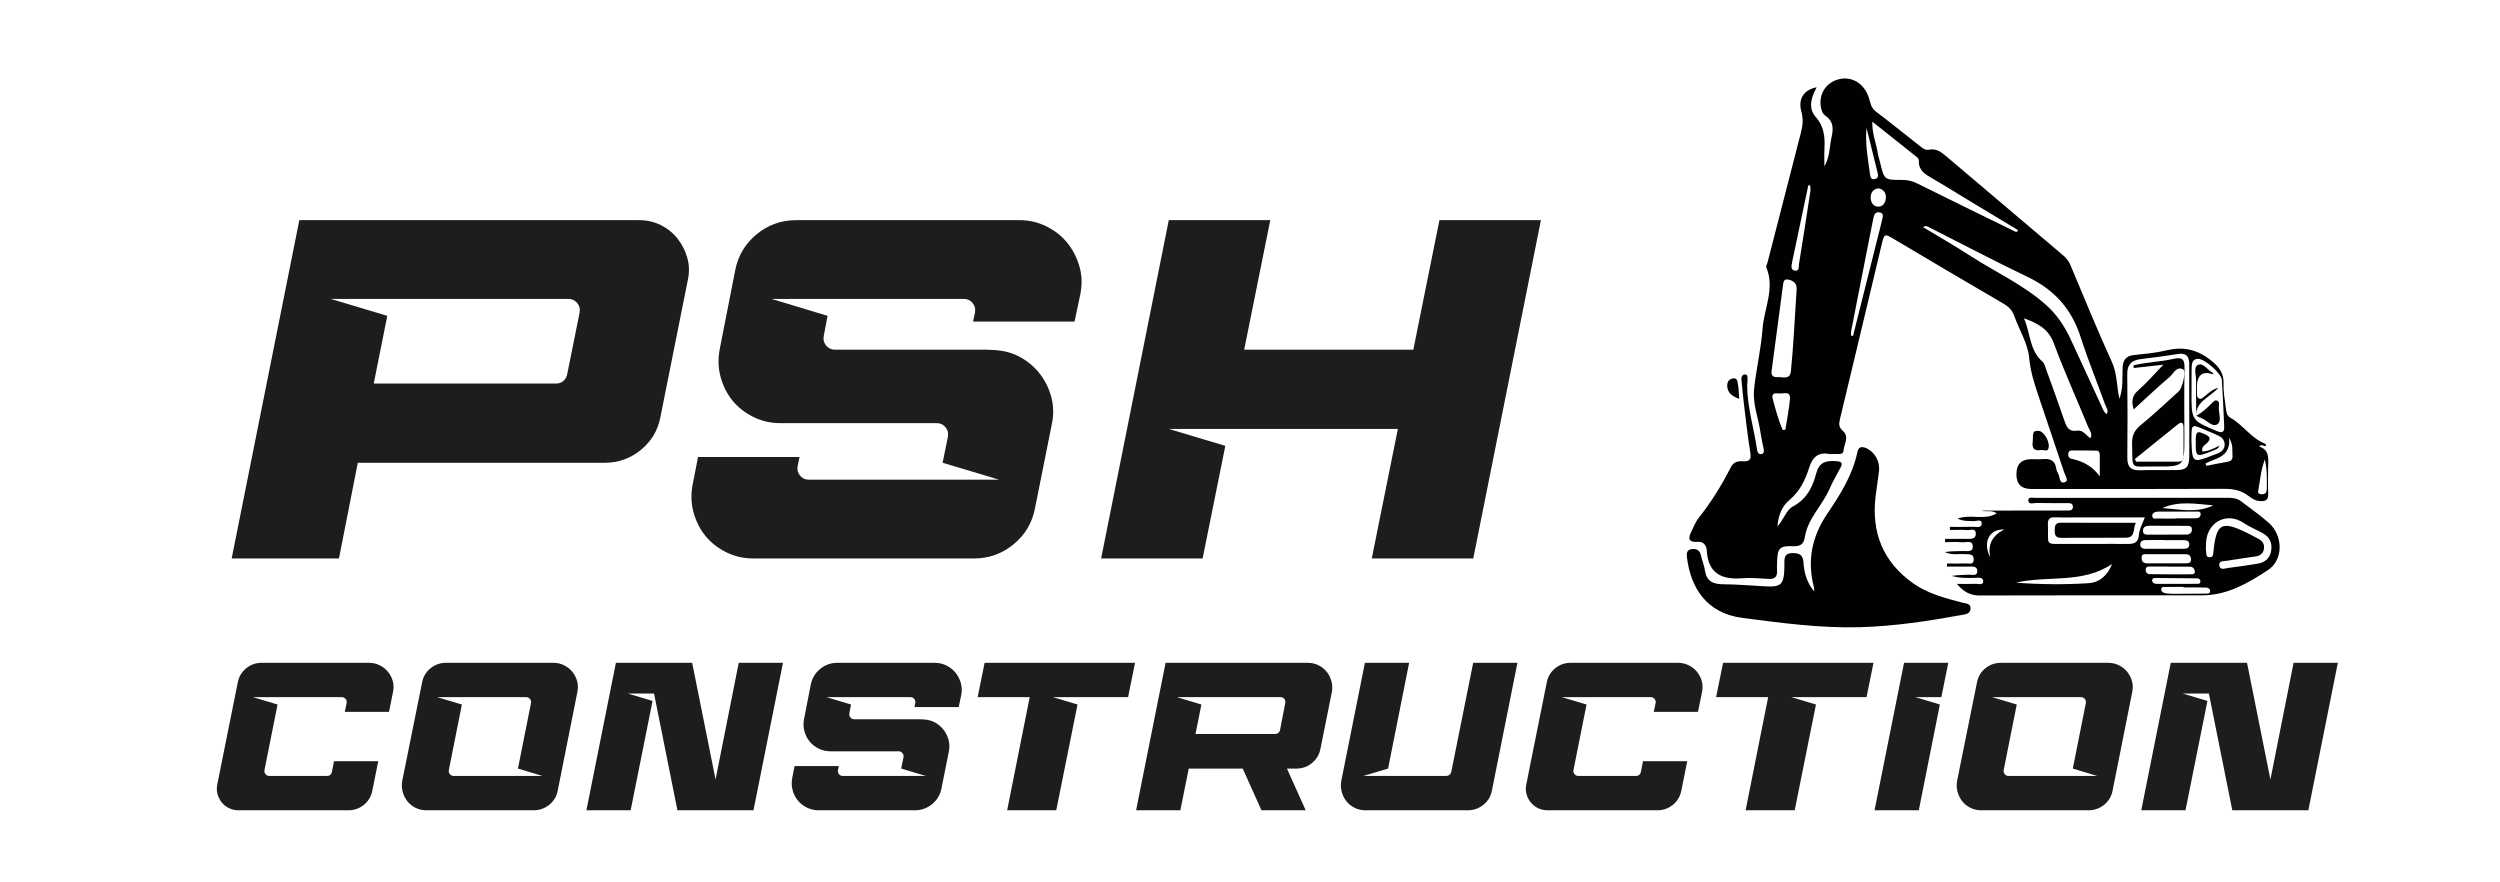 <?xml version="1.0" encoding="UTF-8"?>
<svg id="Calque_1" xmlns="http://www.w3.org/2000/svg" version="1.1" viewBox="0 0 4818.9 1700.79">
  <!-- Generator: Adobe Illustrator 29.0.0, SVG Export Plug-In . SVG Version: 2.1.0 Build 186)  -->
  <defs>
    <style>
      .st0 {
        fill: #010101;
      }

      .st1 {
        fill: #1d1d1b;
      }

      .st2 {
        isolation: isolate;
      }
    </style>
  </defs>
  <g class="st2">
    <path class="st1" d="M487.48,1343.8l47.52,14.21-25.18,126.3c-.55,2.98.13,5.62,2.03,7.92,1.89,2.3,4.33,3.45,7.31,3.45h111.27c4.87,0,7.98-2.57,9.34-7.72l4.06-20.71h85.28l-11.37,56.45c-2.17,11.37-7.58,20.58-16.24,27.62-8.67,7.04-18.68,10.56-30.05,10.56h-211.58c-6.5,0-12.59-1.35-18.28-4.06-5.69-2.7-10.43-6.43-14.21-11.17-3.79-4.73-6.5-10.08-8.12-16.04-1.62-5.95-1.76-12.18-.41-18.68l39.39-196.15c2.16-11.37,7.58-20.57,16.24-27.62,8.66-7.04,18.68-10.56,30.05-10.56h206.71c7.31,0,14.14,1.56,20.51,4.67,6.36,3.12,11.71,7.31,16.04,12.59,4.33,5.28,7.44,11.31,9.34,18.07,1.89,6.77,2.03,13.81.41,21.12l-7.72,38.17h-85.28l3.65-17.06c.54-2.98-.14-5.62-2.03-7.92-1.9-2.3-4.33-3.45-7.31-3.45h-171.38Z"/>
    <path class="st1" d="M1066.59,1277.6c7.31,0,14.14,1.56,20.51,4.67,6.36,3.12,11.71,7.31,16.04,12.59,4.33,5.28,7.44,11.31,9.34,18.07,1.89,6.77,2.03,13.81.41,21.12l-37.77,189.66c-2.17,11.37-7.65,20.58-16.45,27.62-8.8,7.04-18.88,10.56-30.26,10.56h-206.31c-7.58,0-14.56-1.55-20.92-4.67-6.36-3.11-11.64-7.31-15.84-12.59-4.2-5.28-7.25-11.37-9.14-18.28-1.9-6.9-2.17-14.01-.81-21.32l38.17-189.25c2.16-11.37,7.58-20.57,16.24-27.62,8.66-7.04,18.68-10.56,30.05-10.56h206.71ZM842.82,1343.8l47.52,14.21-25.18,126.3c-.55,2.98.13,5.62,2.03,7.92,1.89,2.3,4.33,3.45,7.31,3.45h170.97l-47.11-14.21,25.18-126.3c.54-2.98-.14-5.62-2.03-7.92-1.9-2.3-4.33-3.45-7.31-3.45h-171.38Z"/>
    <path class="st1" d="M1423.97,1277.6h85.28l-56.86,284.28h-146.61l-45.08-224.99h-50.36l47.52,14.21-42.24,210.77h-85.28l56.86-284.28h147.01l45.08,224.99,44.67-224.99Z"/>
    <path class="st1" d="M1527.12,1499.34l4.47-22.74h85.28l-1.62,7.72c-.55,2.98.13,5.62,2.03,7.92,1.89,2.3,4.33,3.45,7.31,3.45h160.01l-47.52-14.21,4.47-21.93c.54-2.98-.14-5.62-2.03-7.92-1.9-2.3-4.33-3.45-7.31-3.45h-131.58c-8.12,0-15.71-1.76-22.74-5.28-7.04-3.52-12.86-8.12-17.46-13.81-4.61-5.69-7.92-12.32-9.95-19.9-2.03-7.58-2.23-15.43-.61-23.55l13-66.2c2.44-12.18,8.46-22.2,18.07-30.05,9.61-7.85,20.64-11.78,33.1-11.78h187.62c8.12,0,15.7,1.76,22.74,5.28,7.04,3.52,12.86,8.12,17.46,13.81,4.6,5.69,7.98,12.25,10.15,19.7,2.16,7.45,2.44,15.23.81,23.35l-4.87,23.15h-85.28l1.62-7.72c.54-2.98-.14-5.62-2.03-7.92-1.9-2.3-4.33-3.45-7.31-3.45h-161.63l47.11,14.21-3.25,17.06c-.55,2.98.13,5.62,2.03,7.92,1.89,2.3,4.33,3.45,7.31,3.45h127.52l7.72.41c7.85.55,14.96,2.64,21.32,6.29,6.36,3.66,11.71,8.33,16.04,14.01,4.33,5.69,7.44,12.12,9.34,19.29,1.89,7.18,2.03,14.69.41,22.54l-14.21,71.07c-2.44,12.18-8.46,22.2-18.07,30.05-9.61,7.86-20.65,11.78-33.1,11.78h-185.59c-8.12,0-15.71-1.76-22.74-5.28-7.04-3.52-12.86-8.12-17.46-13.81-4.61-5.69-7.92-12.32-9.95-19.9-2.03-7.58-2.23-15.43-.61-23.55Z"/>
    <path class="st1" d="M1897.89,1277.6h289.97l-13.4,66.2h-144.98l47.52,14.21-41.02,203.87h-94.62l43.45-218.08h-100.31l13.4-66.2Z"/>
    <path class="st1" d="M2395.38,1481.47h-103.96l-16.24,80.41h-85.28l56.86-284.28h273.72c7.58,0,14.55,1.56,20.92,4.67,6.36,3.12,11.64,7.31,15.84,12.59,4.2,5.28,7.24,11.31,9.14,18.07,1.89,6.77,2.16,13.81.81,21.12l-21.93,109.25c-2.17,11.1-7.58,20.24-16.24,27.41-8.67,7.18-18.68,10.76-30.05,10.76h-18.28l36.14,80.41h-85.28l-36.14-80.41ZM2457.92,1414.87c2.16,0,4.12-.67,5.89-2.03,1.76-1.35,2.91-3.11,3.45-5.28l10.15-52.39c.54-2.98-.07-5.62-1.83-7.92-1.76-2.3-4.13-3.45-7.11-3.45h-199.81l47.11,14.21-11.37,56.86h153.51Z"/>
    <path class="st1" d="M2829.11,1561.88h-196.96c-7.58,0-14.56-1.55-20.92-4.67-6.36-3.11-11.64-7.31-15.84-12.59-4.2-5.28-7.25-11.37-9.14-18.28-1.9-6.9-2.17-14.01-.81-21.32l45.48-227.42h85.28l-40.61,203.87-47.52,14.21h160.01c2.16,0,4.12-.74,5.89-2.23,1.76-1.49,2.91-3.31,3.45-5.48l42.24-210.37h85.28l-49.14,246.1c-2.17,11.37-7.65,20.58-16.45,27.62-8.8,7.04-18.88,10.56-30.26,10.56Z"/>
    <path class="st1" d="M3010.63,1343.8l47.52,14.21-25.18,126.3c-.55,2.98.13,5.62,2.03,7.92,1.89,2.3,4.33,3.45,7.31,3.45h111.28c4.87,0,7.98-2.57,9.34-7.72l4.06-20.71h85.28l-11.37,56.45c-2.17,11.37-7.58,20.58-16.24,27.62-8.67,7.04-18.68,10.56-30.05,10.56h-211.58c-6.5,0-12.59-1.35-18.28-4.06-5.69-2.7-10.43-6.43-14.21-11.17-3.79-4.73-6.5-10.08-8.12-16.04-1.62-5.95-1.76-12.18-.41-18.68l39.39-196.15c2.16-11.37,7.58-20.57,16.25-27.62,8.66-7.04,18.68-10.56,30.05-10.56h206.71c7.31,0,14.14,1.56,20.51,4.67,6.36,3.12,11.71,7.31,16.04,12.59,4.33,5.28,7.44,11.31,9.34,18.07,1.89,6.77,2.03,13.81.41,21.12l-7.72,38.17h-85.28l3.66-17.06c.54-2.98-.14-5.62-2.03-7.92-1.9-2.3-4.33-3.45-7.31-3.45h-171.38Z"/>
    <path class="st1" d="M3321.31,1277.6h289.96l-13.4,66.2h-144.98l47.52,14.21-41.02,203.87h-94.62l43.45-218.08h-100.31l13.4-66.2Z"/>
    <path class="st1" d="M3613.3,1561.88l56.86-284.28h85.28l-13.4,66.2h-49.95l47.11,14.21-40.61,203.87h-85.28Z"/>
    <path class="st1" d="M4063.68,1277.6c7.31,0,14.14,1.56,20.51,4.67,6.36,3.12,11.71,7.31,16.04,12.59,4.33,5.28,7.44,11.31,9.34,18.07,1.89,6.77,2.03,13.81.41,21.12l-37.77,189.66c-2.17,11.37-7.65,20.58-16.45,27.62-8.8,7.04-18.88,10.56-30.25,10.56h-206.31c-7.58,0-14.56-1.55-20.92-4.67-6.36-3.11-11.64-7.31-15.84-12.59-4.2-5.28-7.25-11.37-9.14-18.28-1.9-6.9-2.17-14.01-.81-21.32l38.17-189.25c2.16-11.37,7.58-20.57,16.24-27.62,8.66-7.04,18.68-10.56,30.05-10.56h206.71ZM3839.91,1343.8l47.51,14.21-25.18,126.3c-.55,2.98.13,5.62,2.03,7.92,1.89,2.3,4.33,3.45,7.31,3.45h170.97l-47.11-14.21,25.18-126.3c.54-2.98-.14-5.62-2.03-7.92-1.9-2.3-4.33-3.45-7.31-3.45h-171.38Z"/>
    <path class="st1" d="M4421.06,1277.6h85.28l-56.86,284.28h-146.61l-45.08-224.99h-50.36l47.51,14.21-42.24,210.77h-85.28l56.86-284.28h147.01l45.08,224.99,44.67-224.99Z"/>
  </g>
  <g class="st2">
    <path class="st1" d="M1165.74,892.02h-476.05l-36.33,184.46h-206.81l130.42-652.12h654.91c14.91,0,28.72,3.11,41.46,9.32,12.72,6.22,23.44,14.76,32.14,25.62,8.69,10.87,15.05,23.14,19.1,36.8,4.03,13.67,4.5,27.95,1.4,42.85l-53.1,265.51c-4.98,25.47-17.55,46.43-37.73,62.88-20.19,16.46-43.32,24.69-69.4,24.69ZM720.44,739.23h352.14c4.96,0,9.32-1.54,13.04-4.66,3.73-3.1,6.2-7.13,7.45-12.11l24.22-120.18c1.24-6.83-.32-12.88-4.66-18.17-4.35-5.27-9.94-7.92-16.77-7.92h-458.35l109,32.61-26.08,130.42Z"/>
    <path class="st1" d="M1335.3,933.01l10.25-52.17h195.64l-3.73,17.7c-1.25,6.84.31,12.9,4.66,18.17,4.34,5.28,9.93,7.92,16.77,7.92h367.05l-109-32.61,10.25-50.31c1.24-6.83-.32-12.88-4.66-18.17-4.35-5.27-9.94-7.92-16.77-7.92h-301.84c-18.63,0-36.03-4.03-52.17-12.11-16.16-8.06-29.51-18.63-40.06-31.67-10.57-13.04-18.17-28.25-22.82-45.65-4.66-17.38-5.12-35.4-1.4-54.03l29.81-151.85c5.59-27.95,19.4-50.92,41.46-68.94,22.04-18.01,47.35-27.02,75.93-27.02h430.4c18.63,0,36.01,4.05,52.17,12.11,16.14,8.08,29.49,18.63,40.06,31.67,10.55,13.04,18.31,28.11,23.29,45.18,4.96,17.09,5.59,34.94,1.86,53.57l-11.18,53.1h-195.64l3.73-17.7c1.24-6.83-.32-12.88-4.66-18.17-4.35-5.27-9.94-7.92-16.77-7.92h-370.78l108.06,32.61-7.45,39.13c-1.25,6.84.31,12.9,4.66,18.17,4.34,5.28,9.93,7.92,16.77,7.92h292.52l17.7.93c18.01,1.25,34.31,6.06,48.91,14.44,14.59,8.38,26.86,19.1,36.8,32.14,9.93,13.04,17.07,27.8,21.43,44.25,4.34,16.46,4.66,33.7.93,51.7l-32.61,163.03c-5.59,27.95-19.42,50.93-41.46,68.94-22.05,18.02-47.37,27.02-75.93,27.02h-425.74c-18.63,0-36.03-4.03-52.17-12.11-16.16-8.06-29.51-18.63-40.06-31.67-10.57-13.04-18.17-28.25-22.82-45.65-4.66-17.38-5.12-35.4-1.4-54.03Z"/>
    <path class="st1" d="M2694.49,826.8h-441.58l109,32.61-43.79,217.06h-195.64l130.42-652.12h195.64l-50.31,249.67h326.06l50.3-249.67h195.64l-130.42,652.12h-195.64l50.31-249.67Z"/>
  </g>
  <g>
    <path class="st0" d="M4371.88,902.43c.06,16.36-.59,32.72.23,49.09.7,13.43-6.45,15.13-17.07,14.25-8.33-.7-14.95-5.22-21-9.91-14.25-11.14-29.85-13.66-47.62-13.61-123.68.59-247.37.29-371.05.29-19.12,0-28.66-9.52-28.62-28.56.04-19.04,9.42-28.68,28.15-28.91,7.86,0,15.78.47,23.52-.18,13.66-1.17,22.81,2.93,24.98,17.77.53,3.81,2.17,7.62,4.05,10.97,3.46,6.04,1.58,19.53,12.43,15.83,8.62-2.93,1-12.55-.94-18.53-16.36-49.56-33.43-98.94-49.91-148.49-7.86-23.63-15.31-46.62-17.65-72.54-2.52-27.56-19.12-53.72-28.74-80.81-3.99-11.26-10.91-18.06-21.17-23.99-70.02-40.76-139.75-82.05-209.42-123.45-19.65-11.67-19.88-12.08-24.98,9.38-26.86,112.37-53.43,224.73-80.52,337.04-2.23,9.21-2.17,15.6,5.57,22.4,13.31,11.61,2.05,25.98,1.23,38.59-.59,8.97-12.96,5.22-20.35,6.1-1.94.23-3.99.35-5.86,0-21.76-4.22-33.08,5.1-39.76,26.04-7.51,23.46-17.77,45.57-38.12,62.52-13.72,11.44-21.46,28.68-23.11,51.02,12.61-14.13,16.77-31.73,30.55-39,26.27-13.9,37.42-37.59,44.28-63.57,6.04-22.75,20.7-24.75,39.82-23.11,9.85.88,11.08,4.16,6.92,12.14-7.33,13.84-15.19,27.5-21.52,41.81-13.9,31.61-41.46,56.36-47.15,91.78-2.4,15.07-9.21,18.53-23.34,18-25.16-.94-29.5,4.11-30.2,29.26-.18,5.86-.59,11.79-.18,17.65.82,11.73-4.16,16.83-16.07,16.19-17.01-.88-34.13-2.64-50.96-1.29-40.17,3.23-66.04-9.56-68.44-53.95-.47-8.97-6.39-17.01-16.48-16.24-21.58,1.76-18.83-8.8-12.2-21.87,4.11-8.15,7.39-17.07,12.96-24.04,24.1-30.26,44.39-62.99,61.87-97.35,5.51-10.91,13.66-12.67,23.99-12.02,11.91.76,16.01-3.28,13.9-16.24-5.04-30.91-8.5-62.05-12.26-93.13-1.99-16.19-3.4-32.43-4.93-48.62-.53-5.4,2.46-9.68,7.57-9.32,4.75.35,4.16,5.92,4.28,9.62.12,3.93-.88,7.8-.82,11.73.41,42.75,13.37,83.51,19.41,125.38.59,3.93,3.34,7.57,8.09,6.69,5.22-.94,4.98-5.63,4.34-9.32-1.7-10.32-4.46-20.41-5.86-30.79-3.87-28.38-15.66-56.01-12.61-84.92,4.05-38.88,13.43-77.29,16.3-116.24,2.93-39.41,24.22-77.88,7.27-118.58-1-2.35,1.47-6.16,2.29-9.27,21.41-83.45,42.75-166.96,64.39-250.36,3.52-13.55,4.87-26.16.94-40.29-6.92-24.92,4.69-42.46,29.44-47.27-10.2,19.06-17.18,39.88-1.94,57.06,16.6,18.71,18.06,39.06,16.95,61.46-.59,11.26-.12,22.64-.12,33.96,10.61-18.12,9.68-37.83,13.84-56.42,3.75-16.83,3.75-30.38-11.85-41.17-5.92-4.11-8.03-11.44-9.09-18.94-3.34-24.04,11.08-45.51,35.19-51.49,24.92-6.16,48.56,8.27,57.41,35.19,3.17,9.68,3.93,19.82,13.66,27.09,28.74,21.58,56.59,44.34,84.92,66.5,5.1,3.99,10.38,8.68,17.59,7.15,13.14-2.81,22.46,3.58,31.73,11.44,74.77,63.51,149.72,126.85,224.61,190.25,6.51,5.51,12.32,11.26,15.78,19.53,26.39,62.63,51.96,125.68,80.17,187.43,10.61,23.22,9.32,47.56,14.66,71.37,7.45-19.47,5.45-39.47,6.16-59.17.53-14.43,5.69-23.34,21.35-25.04,20.76-2.23,41.81-3.87,62.05-8.86,31.96-7.86,58.88-2.7,85.56,17.95,16.66,12.9,26.39,25.16,25.69,46.56-.47,14.9,2.23,29.97,4.16,44.81,1,7.57,1.11,15.95,9.27,20.53,24.51,13.72,39.88,39.76,67.09,50.02.76.29,1,2.05,1.64,3.58-4.11,3.28-8.39-4.52-13.55,1.52,21.58,7.39,17.24,25.45,17.3,41.81l-.12.12ZM4219.93,702.21c0-15.83-6.33-22.64-23.11-19.76-23.75,4.11-47.74,6.74-71.66,9.91-16.89,2.23-24.98,10.85-24.75,28.85.65,53.66.65,107.32.12,160.98-.18,17.65,6.86,24.92,24.57,24.28,22.87-.88,45.8-.12,68.67-.35,20.82-.18,26.04-5.51,26.21-27.21.18-29.44,0-58.88,0-88.32h-.12c0-29.44-.06-58.88,0-88.32l.06-.06ZM3771.12,371.75c-15.66-9.44-31.2-19.06-47.03-28.15-13.43-7.68-26.21-15.31-25.33-33.66.12-2.23-1.52-5.28-3.34-6.74-27.74-22.29-55.65-44.34-86.44-68.73-.53,23.69,7.51,41.11,10.26,59.41.94,6.39,3.17,12.61,4.69,19,8.09,33.84,8.09,34.07,42.46,33.9,10.79-.06,20.29,2.4,29.97,7.21,62.52,31.08,125.27,61.7,188.02,92.43,1.06.53,2.4.29,3.64.41l1.88-3.23c-39.59-23.87-79.11-47.8-118.7-71.66l-.06-.18ZM3797.27,492.79c49.26,31.9,103.51,56.07,147.61,95.94,20.29,18.3,34.95,40.41,46.33,64.92,19.82,42.64,39.29,85.45,59.11,128.08,2.7,5.75,4.28,12.43,10.5,16.54,4.28-7.04-.94-12.67-2.93-18.12-15.66-43.63-33.31-86.56-47.44-130.66-17.24-53.78-50.61-91.02-101.4-115.36-63.57-30.44-126.03-63.34-188.96-95.18-3.34-1.7-6.33-4.87-13.61-1.35,31.32,18.94,61.58,36.24,90.78,55.19h0ZM3937.09,697.17c3.58,3.05,4.87,9.03,6.63,13.84,12.37,34.31,24.92,68.56,36.65,103.04,3.93,11.55,10.09,18.24,22.58,16.13,12.73-2.17,17.59,9.27,26.62,14.54,4.4-8.91-1.88-15.42-4.52-21.87-21.87-53.66-46.1-106.5-66.04-160.86-10.38-28.21-31.67-39.12-57.77-48.44,12.78,27.8,10.09,61.52,35.89,83.63h-.06ZM3449.39,539.47c-7.45-2.05-11.08-.47-12.14,7.27-7.39,56.12-14.9,112.25-22.4,168.37-1.17,8.68,3.28,12.61,11.14,11.79,9.74-1,24.16,6.45,26.04-11.38,2.4-22.64,3.93-45.45,5.51-68.15,1.76-25.33,3.17-50.73,4.98-80.17-.06-8.21,5.28-22.64-13.2-27.74h.06ZM4224.27,757.05c-.18,53.48-.06,53.31,48.73,73.83,10.32,4.34,14.78,2.52,14.25-8.74-1.35-29.97-2.52-59.94-4.52-89.9-.82-12.55-33.25-40.7-45.68-40.58-10.73.12-12.32,8.27-12.55,16.36-.35,15.01-.12,30.03-.12,45.04h-.12v3.99ZM3619.81,456.25c2.7-10.73,5.63-21.46,7.98-32.31,1.17-5.4,4.28-12.55-4.4-14.49-8.8-1.99-11.14,5.04-12.49,11.67-3.81,18.53-7.33,37.12-11.03,55.71-10.56,53.78-21.17,107.5-31.67,161.28-.59,2.87-.06,5.92-.06,8.91,1.23.18,2.46.29,3.69.47,16.01-63.75,31.96-127.5,47.97-191.24h0ZM4263.04,878.33c6.04-2.35,12.67-3.99,17.83-7.62,11.03-7.74,9.32-23.87-3.05-30.09-9.27-4.69-19.06-8.39-28.62-12.49-24.81-10.73-24.92-10.61-25.04,16.77v5.57c1.29,41.17,2.58,42.05,38.88,27.97v-.12ZM3450.27,769.48c1.52-16.95-12.32-10.2-20.76-11.03-7.45-.7-15.66-1.29-12.43,10.5,5.51,20.29,10.67,40.7,19.29,59.94,1.64-.18,3.34-.35,4.98-.53,3.05-19.59,7.15-39.12,8.91-58.88h0ZM3454.32,506.04c-1.41,6.63-2.93,14.6,5.75,15.72,8.56,1.11,6.8-7.92,7.62-13.08,7.57-46.74,14.84-93.6,21.99-140.4.59-3.64-.41-7.51-.65-11.32-1.17.23-2.35.47-3.52.65-10.44,49.44-20.82,98.94-31.26,148.37l.06.06ZM4047.4,877.21c0-4.05-1.23-8.44-6.04-8.56-16.24-.41-32.49-.41-48.68-.29-3.87,0-5.69,2.82-5.98,6.39-.41,4.16.82,7.68,5.1,9.32,1.17.47,2.52.53,3.81.82,22.95,5.4,40.23,16.58,51.84,33.55,0-16.01.12-28.62,0-41.17l-.06-.06ZM3604.68,336.56c.76,5.28,2.11,10.61,9.79,8.5,6.04-1.64,6.1-6.33,5.04-10.85-7.1-29.26-14.43-58.47-21.7-87.73-2.87,30.73,2.7,60.35,6.92,90.08h-.06ZM3605.86,379.84c-.29,9.44,4.28,17.89,13.72,18.47,9.5.59,15.01-7.21,15.6-16.71.53-9.56-4.05-16.13-13.78-18.65-10.03,1.23-15.19,7.27-15.48,16.89h-.06ZM4352.77,946.59c-.94,5.04,3.46,6.16,7.74,6.16,6.86,0,8.8-4.34,8.86-10.2.18-17.18,1.17-34.42-3.75-57-8.39,23.11-9.32,42.4-12.84,60.99v.06ZM4294.65,889.88c9.38-1.52,8.86-8.21,8.5-14.6-.47-8.15,1.58-16.71-6.22-31.55,2.93,38.94-26.68,38.76-46.04,49.97.82,1.41,1.58,2.82,2.4,4.22,13.78-2.7,27.5-5.75,41.35-8.03Z"/>
    <path class="st0" d="M3981.83,983.95c5.51,0,13.61,1.52,13.84-6.8.23-8.33-7.74-7.33-13.37-7.39-18.94-.18-37.94.29-56.89-.23-5.69-.18-15.66,4.11-15.78-5.28-.06-7.1,9.5-4.57,14.9-4.57,122.92-.18,245.9-.18,368.82-.18,9.21,0,18.36.53,26.1,6.51,18.12,13.96,37.18,26.86,54.13,42.11,27.56,24.75,28.03,71.2-2.23,90.96-38,24.75-78,48.44-126.15,48.44-143.21,0-286.48-.12-429.7.29-17.89,0-30.55-7.15-43.51-22.34,13.96,0,24.92.35,35.83-.12,5.34-.23,14.49,3.28,14.9-4.34.47-8.8-8.97-7.45-15.19-7.21-15.19.47-30.26.82-45.22-3.69,10.73-2.11,21.58-1.52,32.26-2.35,6.16-.47,16.71,3.99,16.83-7.04.06-9.97-9.68-8.56-16.71-8.62-13.96-.18-27.92,0-41.93,0,.12-1.94.29-3.93.41-5.86,12.37,0,24.75.35,37.06-.18,5.69-.23,14.25,3.23,14.25-7.86s-8.21-9.44-15.25-10.03c-13.43-1.11-27.39,2.58-40.35-4.11,11.73-1.82,23.34-1.47,34.95-1.94,7.27-.29,18.59,2.87,18.83-8.21.29-13.55-12.26-8.09-19.53-8.68-11.26-.88-22.58-.23-33.9-.23v-6.33c13.84,0,27.62.12,41.46,0,7.68-.12,17.89,1.35,17.83-9.91,0-11.61-10.67-6.45-16.66-6.98-11.08-.88-22.23-.23-33.37-.23l.12-5.98c14.72,0,29.38.35,44.1-.18,6.45-.23,17.53,3.34,17.24-6.74-.23-8.97-10.56-3.69-16.24-4.11-9.21-.7-18.71.82-30.32-4.98,25.8-9.15,51.96,4.05,75.54-9.97-9.97-7.33-19.65-2.11-29.03-5.4,54.66,0,108.26.06,161.92-.12v-.12ZM4013.74,997.26c-17.65,0-35.25.47-52.9-.12-10.2-.35-13.72,3.52-13.37,13.55,1.64,42.81-7.92,37.42,36.59,37.83,38.53.35,77.06-.47,115.53,0,13.49.18,22.17-1.58,23.34-18.12.76-10.5,6.86-20.58,11.38-33.13h-120.63.06ZM4252.31,1061.24c.94,5.22-1.35,13.55,7.74,12.9,6.8-.47,6.1-7.15,6.63-12.32,5.51-52.72,15.66-58.41,63.28-35.3,8.21,3.99,16.24,8.33,24.28,12.67,7.8,4.22,11.08,10.97,9.5,19.59-1.47,8.03-7.21,12.32-14.84,13.55-18.65,2.99-37.42,5.22-56.01,8.5-5.81,1-16.01-.29-15.13,8.5,1.06,10.73,10.79,6.28,17.3,5.4,19.35-2.52,38.76-5.1,58-8.5,13.31-2.4,22.29-10.38,24.69-24.4,2.46-14.43-2.4-26.04-14.95-33.37-12.37-7.27-26.16-12.32-37.89-20.35-33.13-22.7-74.71-1.41-72.78,45.45,0,1.23-.47,4.57.12,7.74l.06-.06ZM4025.82,1124.11c21.23-1.35,37.12-15.42,45.27-37.01-57,38.71-123.92,21.7-185.2,36.01,46.62,3.52,93.36,3.99,139.93,1h0ZM4214.77,1030.45c5.81-.12,10.03-2.87,10.26-9.38.29-7.98-5.69-7.45-10.79-7.45-23.4-.18-46.86-.12-70.26-.23-7.27,0-13.84,1.88-13.25,10.38.59,8.39,8.21,6.63,13.78,6.74,11.03.23,22.11.06,33.19.06v-.12c12.37,0,24.75.18,37.06-.06v.06ZM4139.18,1068.22c-4.93.06-11.14-1.29-11.08,6.98,0,7.21,3.64,10.67,10.79,10.67h74.13c5.45,0,10.79-.65,10.32-8.15-.41-6.22-3.87-9.38-10.09-9.44h-39v-.06c-11.73,0-23.4-.12-35.13.06l.06-.06ZM4137.89,1041.01c-5.86.12-12.55.23-12.43,8.62.06,6.86,5.51,8.27,10.97,8.27,24.69.06,49.38,0,74.07-.12,4.93,0,9.09-1.76,9.44-7.57.47-6.98-4.11-8.97-9.91-9.03-13.02-.12-25.98,0-39,0v-.23c-11.03,0-22.11-.18-33.13.06h0ZM4144.87,1091.97c-3.93,0-8.33,0-8.86,5.22-.53,5.34,2.7,9.44,7.68,9.5,27.27.47,54.54.47,81.81.29,3.34,0,6.1-2.58,5.04-6.69-1.23-4.93-4.34-7.98-9.62-7.98-13.66-.06-27.33,0-40.93,0v-.35h-35.13ZM4266.26,974.04c-32.9-2.52-65.92-9.21-98.11,5.28,32.96,2.29,66.15,10.44,98.11-5.28ZM4175.66,1131.44c-3.58.06-8.97-1.29-9.68,3.69-.82,5.57,4.63,7.98,8.91,8.56,7.74,1.06,15.6.88,23.46.88,17.65,0,35.25-.06,52.9-.35,3.64,0,8.8.59,8.97-4.87.18-4.69-4.63-6.69-8.21-6.8-14.31-.47-28.62-.23-42.99-.23v-1.06c-11.08,0-22.23-.12-33.31.06l-.06.12ZM4233.07,999.02c5.04-.12,9.09-3.05,8.8-8.44-.29-5.63-5.63-4.46-9.03-4.46-24.16-.18-48.27-.12-72.43,0-5.45,0-11.73,1.88-11.79,7.86-.12,8.15,7.57,5.16,12.02,5.4,11.08.47,22.17.18,33.25.18v-.47c13.02,0,26.1.18,39.12-.12l.06.06ZM4232.6,1125.28c3.4-.06,8.56,1.35,8.8-4.52.18-3.64-2.81-5.92-6.33-5.98-27.21-.41-54.48-.65-81.69-.7-2.58,0-5.4,1.82-5.04,4.81.53,4.46,4.05,6.51,8.27,6.51,12.96.12,25.98,0,38.94,0s24.69.12,37.01-.12h.06ZM3863.25,1020.78c-28.97-1.88-42.17,24.98-26.86,53.78-5.28-24.63,3.52-42.17,26.86-53.78Z"/>
    <path class="st0" d="M3497.01,1140.06c-13.72-16.24-19.41-35.48-20.7-55.6-.94-14.54-7.33-18.41-21.05-18.41-14.49,0-15.89,7.98-15.72,18.77.06,3.28,0,6.51-.06,9.79-.88,32.67-6.22,37.42-38.71,35.48-26.74-1.58-53.48-3.69-80.23-3.93-19.24-.18-31.2-6.39-34.19-26.68-1.41-9.62-5.4-18.77-7.51-28.33-2.23-10.26-8.21-14.25-18.3-12.67-10.32,1.58-9.62,9.91-8.74,16.77,6.98,55.71,36.01,106.68,106.91,115.83,75.18,9.74,150.02,20,226.02,17.89,66.68-1.82,132.48-11.85,197.99-23.81,6.51-1.17,15.31-2.46,15.66-11.96.35-10.38-9.27-9.85-15.48-11.49-33.55-8.74-67.15-17.3-95.89-37.83-57.53-41.11-79.99-97.59-71.72-167.08,1.94-16.19,4.69-32.26,6.57-48.44,2.23-19.24-8.39-37.77-25.57-44.92-7.8-3.23-14.08-1.94-16.07,7.8-9.09,44.45-33.37,82.51-57.77,118.58-30.73,45.45-39.06,91.19-25.98,142.74.59,2.35.41,4.93.65,7.45l-.12.06Z"/>
    <path class="st0" d="M3918.32,850.59c-1.64,10.26.12,19.76,15.72,16.89,5.28-.94,14.13,5.28,15.07-5.98,1.17-13.37-10.91-31.43-20.35-31.08-9.68.29-10.38,1.58-10.44,20.17h0Z"/>
    <path class="st0" d="M3352.33,768.84c-.82-11.08-.7-19.47-2.29-27.5-1-4.93-.7-13.2-9.15-12.02-7.98,1.11-12.08,6.69-11.55,15.19.76,12.84,9.09,18.83,22.99,24.4v-.06Z"/>
    <path class="st0" d="M4112.38,704.33c24.98-6.51,51.2-6.57,76.12-12.43,20.58-4.87,22.64,2.81,22.29,19.94-.88,43.75-.29,87.56-.23,131.31,0,56.07,0,56.42-56.65,56.01-49.73-.35-42.69,7.8-44.16-43.28-.47-15.83,4.11-26.21,16.48-36.36,25.28-20.58,48.97-43.16,73.25-65.04,7.98-7.21,14.78-39.88,8.21-42.81-13.14-5.92-18.12,8.68-25.63,14.95-23.22,19.59-45.22,40.64-69.26,62.52-4.98-16.6-2.64-26.74,8.91-36.83,16.42-14.37,30.73-31.14,48.27-49.32-20.64,2.35-38.82,4.34-57.06,6.39l-.53-5.04h0ZM4197.53,889.94c6.69,0,11.44-1.58,11.32-9.74-.18-18.94-.06-37.89,0-56.83,0-8.8-4.05-10.85-10.67-5.57-27.8,22.17-55.36,44.69-83.04,67.03.76,1.7,1.52,3.34,2.29,5.04h80.11v.06Z"/>
    <path class="st0" d="M4233.36,801.38c3.52,1.64,6.98,3.52,10.56,4.87,10.56,3.93,20.88,18.41,30.61,11.2,8.39-6.22,1.64-21.93,2.46-33.43.29-4.28,1.47-10.26-3.87-11.91-4.69-1.41-7.92,3.52-11.08,6.57-8.91,8.44-17.59,17.12-28.74,22.75h0l.06-.06Z"/>
    <path class="st0" d="M4233.36,801.44c-.94-28.15,25.75-34.78,42.69-54.01-12.78,3.34-18.83,10.67-26.04,16.01-3.52,2.64-6.69,7.21-11.85,4.34-3.99-2.23-3.11-6.8-3.34-10.56-.18-3.28-.12-6.51-.12-9.79-.12-24.67,10.42-33.23,31.61-25.69-.29-1.11-.23-2.7-.88-2.99-10.2-4.87-18.53-20.7-29.03-15.19-8.97,4.63-2.99,20.41-3.23,31.14-.53,22.17.06,44.39.23,66.68v.12l-.06-.06Z"/>
    <path class="st0" d="M4278.17,858.86c-11.2,5.92-21.23,10.85-32.84,11.44-2.64-8.39,3.81-11.79,7.45-15.01,10.56-9.5,7.21-14.13-4.05-18.94-10.32-4.46-16.07-6.57-16.24,9.03-.41,37.01-1.11,37.01,33.55,23.05,2.93-1.17,5.98-2.29,8.62-3.99,1.35-.82,1.88-2.93,3.52-5.57h0Z"/>
    <path class="st0" d="M4117.07,1007.7c-49.79,0-97.29.12-144.74-.12-11.85-.06-11.67,7.57-11.73,15.72-.06,8.27,2.17,13.49,12.14,13.43,41.76-.29,83.45.12,125.21-.29,19.29-.18,12.67-17.36,19.18-28.8l-.06.06Z"/>
  </g>
</svg>